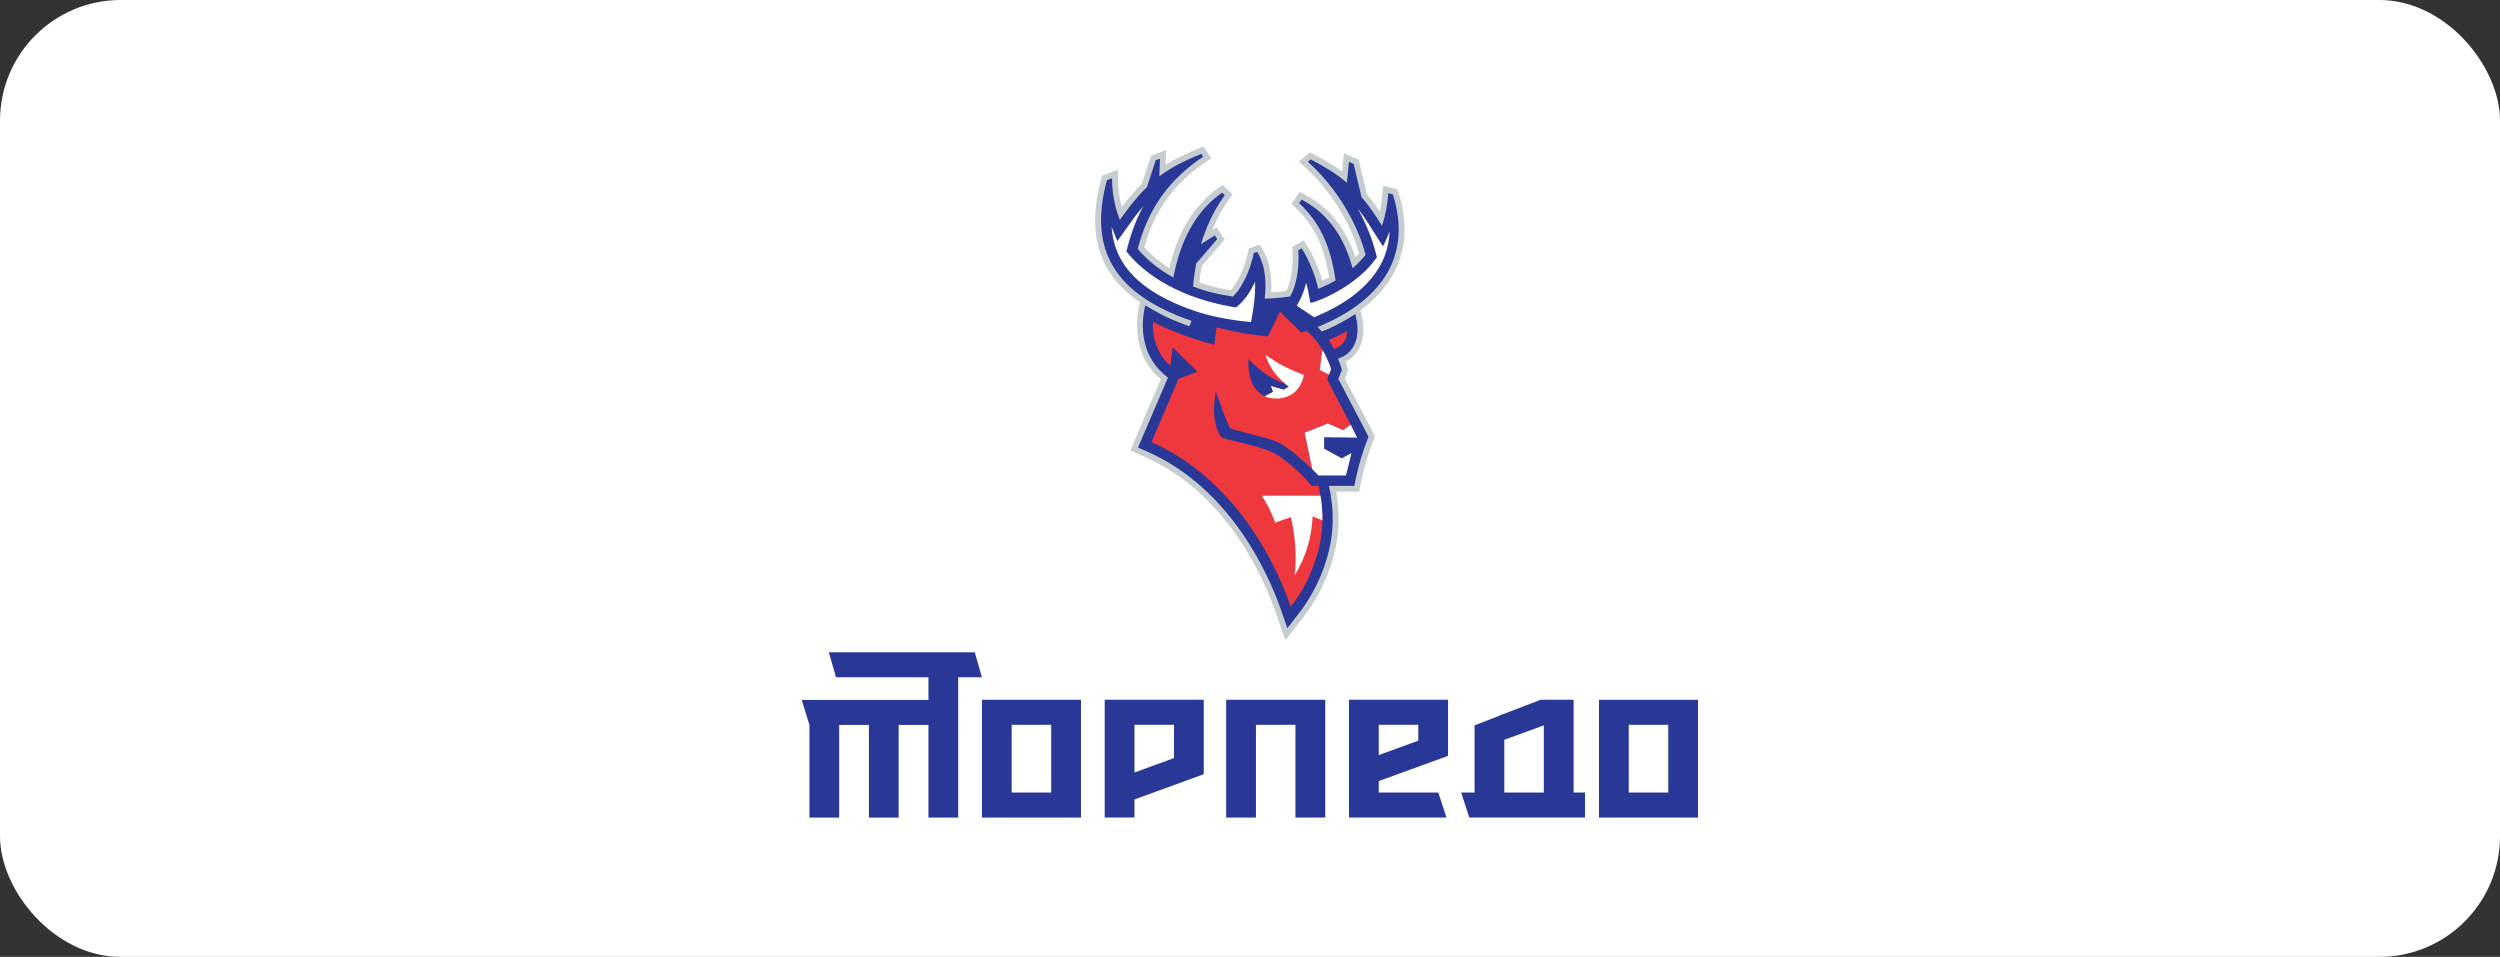 <?xml version="1.0" encoding="UTF-8"?> <svg xmlns="http://www.w3.org/2000/svg" width="290" height="111" viewBox="0 0 290 111" fill="none"><rect x="0" y="0" width="290" height="111" fill="#333333" stroke="none"/><rect width="290" height="111" rx="14" fill="white"></rect><path d="M113.901 94.837H125.392V81.173H113.901V94.837ZM117.354 84.077H121.938V91.933H117.354V84.077Z" fill="#293896"></path><path d="M166.843 91.933H159.935V90.605L167.972 87.678V81.173H156.482V94.837H167.79L166.845 91.933H166.843ZM159.935 84.077H164.519V85.919L159.935 87.588V84.078V84.077Z" fill="#293896"></path><path d="M142.236 94.837H145.689V88.359V84.077H150.273V94.837H153.728V81.173H142.236V94.837Z" fill="#293896"></path><path d="M128.145 94.837H131.598V92.734L139.636 89.808V81.173H128.145V94.837ZM131.598 84.077H136.182V87.938L131.598 89.608V84.078V84.077Z" fill="#293896"></path><path d="M185.48 94.838H196.972V81.176H185.48V94.838ZM193.517 91.934H188.933V84.078H193.517V91.934Z" fill="#293896"></path><path d="M183.647 91.933H182.538V81.173H178.702L176.336 82.09L173.932 83.004V83.023L171.048 84.143V91.933H169.495L170.44 94.837H183.863V91.933H183.647ZM174.499 85.812L179.083 84.143V91.931H174.499V85.81V85.812Z" fill="#293896"></path><path d="M111.15 78.561V94.838H107.701V84.09H104.243V94.838H100.794V84.09H97.344V94.838H93.895V84.09L93 81.19H107.701V78.561H96.976L96.145 75.661H113.07L113.901 78.561H111.15Z" fill="#293896"></path><path d="M147.97 71.012C146.577 67.003 142.313 57.223 132.815 53.009L131.119 52.256L134.654 44.001C131.119 41.015 131.865 36.576 132.191 35.248L132.235 35.071C127.445 31.784 126.017 27.117 127.747 20.722L127.839 20.383L129.685 19.69V20.677C129.685 21.84 129.836 22.964 130.133 24.033C130.975 22.913 131.704 22.059 132.458 21.308L133.516 18.065L135.273 17.391L135.214 19.117C136.318 18.43 137.586 17.811 139.107 17.208L139.634 17L140.493 18.373L139.942 18.743C136.228 21.23 133.93 24.398 132.731 28.691C133.551 29.601 134.525 30.413 135.64 31.111C136.607 26.892 138.536 23.753 141.381 21.774L141.836 21.457L142.978 22.548L142.626 23.032C141.829 24.13 141.156 25.35 140.62 26.669L141.108 26.356L142.063 27.775L139.399 30.865C139.249 31.679 139.168 32.329 139.126 32.77C140.268 33.168 141.493 33.468 142.778 33.665C143.504 32.855 144.39 31.137 144.777 29.212L144.854 28.831L146.129 28.383L146.416 28.851C147.231 30.172 147.579 31.876 147.456 33.925C148.06 33.894 148.65 33.837 149.217 33.754C149.792 32.539 150.035 30.927 149.925 29.063L149.899 28.637L151.212 27.887L151.564 28.418C152.242 29.439 152.992 31.167 153.385 32.552C153.656 32.429 153.923 32.298 154.183 32.16C153.755 29.496 152.9 26.516 150.247 24.068L149.818 23.673L150.75 22.26L151.294 22.542C154.129 24.016 156.082 26.417 157.241 29.86C157.385 29.709 157.527 29.553 157.663 29.394C156.635 25.748 154.205 21.897 151.262 19.274L150.674 18.75L151.946 17.669L152.351 17.877C153.696 18.572 154.768 19.215 155.688 19.887L155.896 17.772L157.613 18.531L158.558 22.533C159.056 23.11 159.54 23.756 160.062 24.534C160.204 23.865 160.303 23.143 160.364 22.354L160.427 21.538L162.109 21.977L162.223 22.336C163.99 27.878 162.424 32.596 157.805 35.99L157.873 36.243C158.341 37.999 158.238 39.458 157.565 40.578C157.132 41.3 156.548 41.726 156.091 41.967C156.165 42.187 156.202 42.321 156.209 42.345L156.375 42.951L155.997 43.907L158.334 48.372L159.5 50.618L159.382 50.911C158.748 52.49 158.253 54.137 157.91 55.804L157.656 57.037H154.991C155.001 57.085 155.023 57.201 155.023 57.201L155.212 58.645V58.66C155.266 59.253 155.284 59.845 155.273 60.42C155.27 64.058 153.716 68.328 151.222 71.548L149.106 74.277L147.973 71.012H147.97Z" fill="#C6CDD1"></path><path d="M161.573 22.544L161.042 22.406C160.939 23.753 160.718 25.015 160.307 26.189C159.503 24.875 158.752 23.788 157.932 22.856L157.025 19.022L156.478 18.78L156.239 21.199C155.094 20.216 153.744 19.368 152.034 18.487L151.71 18.764C155.043 21.736 157.469 25.933 158.409 29.561C157.965 30.113 157.453 30.649 156.906 31.116C156.067 28.059 154.462 24.965 150.977 23.152L150.704 23.567C153.626 26.263 154.498 29.596 154.925 32.533C154.293 32.895 153.609 33.223 152.909 33.5C152.653 32.135 151.763 29.959 150.995 28.802L150.603 29.026C150.722 31.031 150.45 32.947 149.663 34.38C148.723 34.535 147.732 34.622 146.706 34.64C146.91 32.844 146.825 30.823 145.834 29.216L145.442 29.354C145.014 31.479 143.971 33.535 143.015 34.399C141.392 34.174 139.854 33.795 138.402 33.242C138.437 32.689 138.538 31.738 138.761 30.565L141.204 27.731L140.913 27.3L139.323 28.319C139.854 26.522 140.707 24.518 142.074 22.637L141.766 22.344C138.639 24.52 136.896 28.026 136.11 32.19C134.503 31.309 133.103 30.204 131.973 28.873C133.204 24.175 135.614 20.824 139.561 18.181L139.356 17.854C137.305 18.666 135.767 19.495 134.486 20.444L134.555 18.406L134.059 18.596L133.051 21.688C131.975 22.742 131 23.969 129.906 25.505C129.326 24.055 128.999 22.449 128.999 20.686L128.401 20.91C126.197 29.063 129.362 34.137 138.153 37.196C138.177 37.203 138.201 37.212 138.225 37.22L137.948 37.843C135.091 36.811 134.286 36.249 132.85 35.42C132.286 37.717 132.294 41.434 135.485 43.797L132.01 51.912L133.09 52.391C142.831 56.713 147.19 66.701 148.613 70.795L149.335 72.873L150.682 71.136C153.09 68.03 154.586 63.923 154.59 60.413C154.603 59.805 154.577 59.235 154.532 58.729L154.348 57.316C154.241 56.73 154.168 56.435 154.158 56.402L154.147 56.359H157.101L157.241 55.672C157.593 53.961 158.098 52.282 158.748 50.661L157.727 48.696L155.245 43.954L155.655 42.919L155.548 42.532C155.537 42.489 155.433 42.126 155.218 41.592C155.218 41.592 158.389 40.859 157.21 36.426C155.887 37.319 154.09 38.218 153.326 38.44L152.845 37.935C160.74 34.701 163.725 29.303 161.571 22.55L161.573 22.544Z" fill="#293896"></path><path d="M145.593 32.679C145.083 33.771 144.458 34.7 143.811 35.284L143.399 35.656L142.849 35.581C135.771 34.33 132.263 31.056 131.065 29.642L130.661 29.167L130.82 28.563C131.266 26.858 131.865 25.311 132.629 23.899C132.093 24.537 131.527 25.281 130.877 26.195L129.611 27.973L128.944 26.309C129.049 27.817 129.458 29.152 130.173 30.335C131.621 32.73 134.359 34.602 138.544 36.058C140.344 36.684 142.743 37.149 145.114 37.357C145.114 37.357 145.687 34.691 145.591 32.681L145.593 32.679Z" fill="white"></path><path d="M156.235 38.408C156.235 38.408 155.225 39.024 154.133 39.412L154.722 40.474C155.533 40.322 156.348 39.403 156.237 38.408H156.235Z" fill="#EF373E"></path><path d="M151.334 50.196L154.033 49.125L155.793 49.903L156.681 49.263L153.943 43.996L154.4 42.841C154.4 42.841 153.637 40.057 151.568 38.382L150.953 38.572L148.475 36.171L147.072 39.038C144.646 38.761 143.791 38.623 141.125 37.984L140.852 39.989C137.879 39.228 135.043 38.054 133.744 37.309C133.608 38.64 134.068 40.971 135.76 42.439L136.032 40.28L138.903 43.113L136.716 43.942L133.571 51.283C141.825 54.946 147.139 62.909 149.737 70.387C151.839 67.675 153.394 63.841 153.394 60.386C153.422 59.2 153.283 58.15 153.169 57.52H153.171C153.07 56.958 152.976 56.355 152.976 56.355H152.156C151.113 55.112 149.162 53.208 147.625 52.482C145.746 51.602 141.884 50.979 141.678 50.721C140.652 49.322 140.714 47.016 141.038 45.428C141.619 47.137 142.49 49.486 142.746 49.676C143.106 49.936 146.437 50.592 147.942 51.18C149.274 51.697 151.159 53.409 152.219 54.428L151.33 50.196H151.334ZM148.9 45.203L147.441 44.786L147.684 45.457L146.713 45.958C146.116 45.685 145.591 45.188 145.247 44.409C144.836 43.476 144.768 42.284 144.836 41.645C146.975 43.989 149.085 44.516 149.085 44.516C149.331 44.727 149.499 44.855 149.499 44.855L148.9 45.205V45.203Z" fill="#EF373E"></path><path d="M147.915 60.627L149.737 59.982C150.288 62.353 150.424 64.597 150.177 66.758C151.437 64.7 152.145 62.445 152.265 59.901L153.398 60.37C153.425 59.182 153.284 58.128 153.171 57.498H146.361C147.023 58.487 147.531 59.528 147.915 60.627Z" fill="white"></path><path d="M154.155 43.464C154.267 43.187 154.402 42.839 154.402 42.839C154.402 42.839 154.181 41.932 153.407 40.58L153.09 42.918L154.155 43.464Z" fill="white"></path><path d="M157.42 50.761L156.683 49.263L155.795 49.903L154.035 49.125L151.336 50.196L152.224 54.428C152.563 54.756 152.823 55.03 152.939 55.152H156.132L156.781 52.554L155.644 53.169L153.599 52.051V50.717L157.422 50.761H157.42Z" fill="white"></path><path d="M148.731 42.382C147.743 41.853 146.859 41.198 146.807 41.172C146.84 41.33 147.129 42.255 147.738 43.092C148.165 43.679 148.917 44.374 149.082 44.516C149.422 44.807 149.497 44.855 149.497 44.855L148.898 45.205L147.428 44.781L147.679 45.459L146.709 45.961C146.859 46.056 148.235 46.589 149.656 45.843C151.078 45.094 151.246 43.478 151.246 43.478C151.246 43.478 149.919 43.018 148.729 42.382" fill="white"></path><path d="M161.18 26.837C160.978 27.434 160.705 28.025 160.429 28.582L159.292 26.815C158.632 25.737 158.063 24.904 157.505 24.202C158.42 25.855 159.132 27.578 159.566 29.254L159.717 29.838C157.521 33.088 153.042 34.964 152.005 35.137L151.738 33.715C151.688 33.449 151.609 33.142 151.508 32.814C151.321 33.602 151.054 34.319 150.708 34.951L150.428 35.461L152.436 36.801C156.075 35.303 158.483 33.435 159.915 31.115C160.289 30.509 160.495 30.034 160.611 29.696C160.967 28.781 161.169 27.821 161.18 26.835V26.837Z" fill="white"></path></svg> 